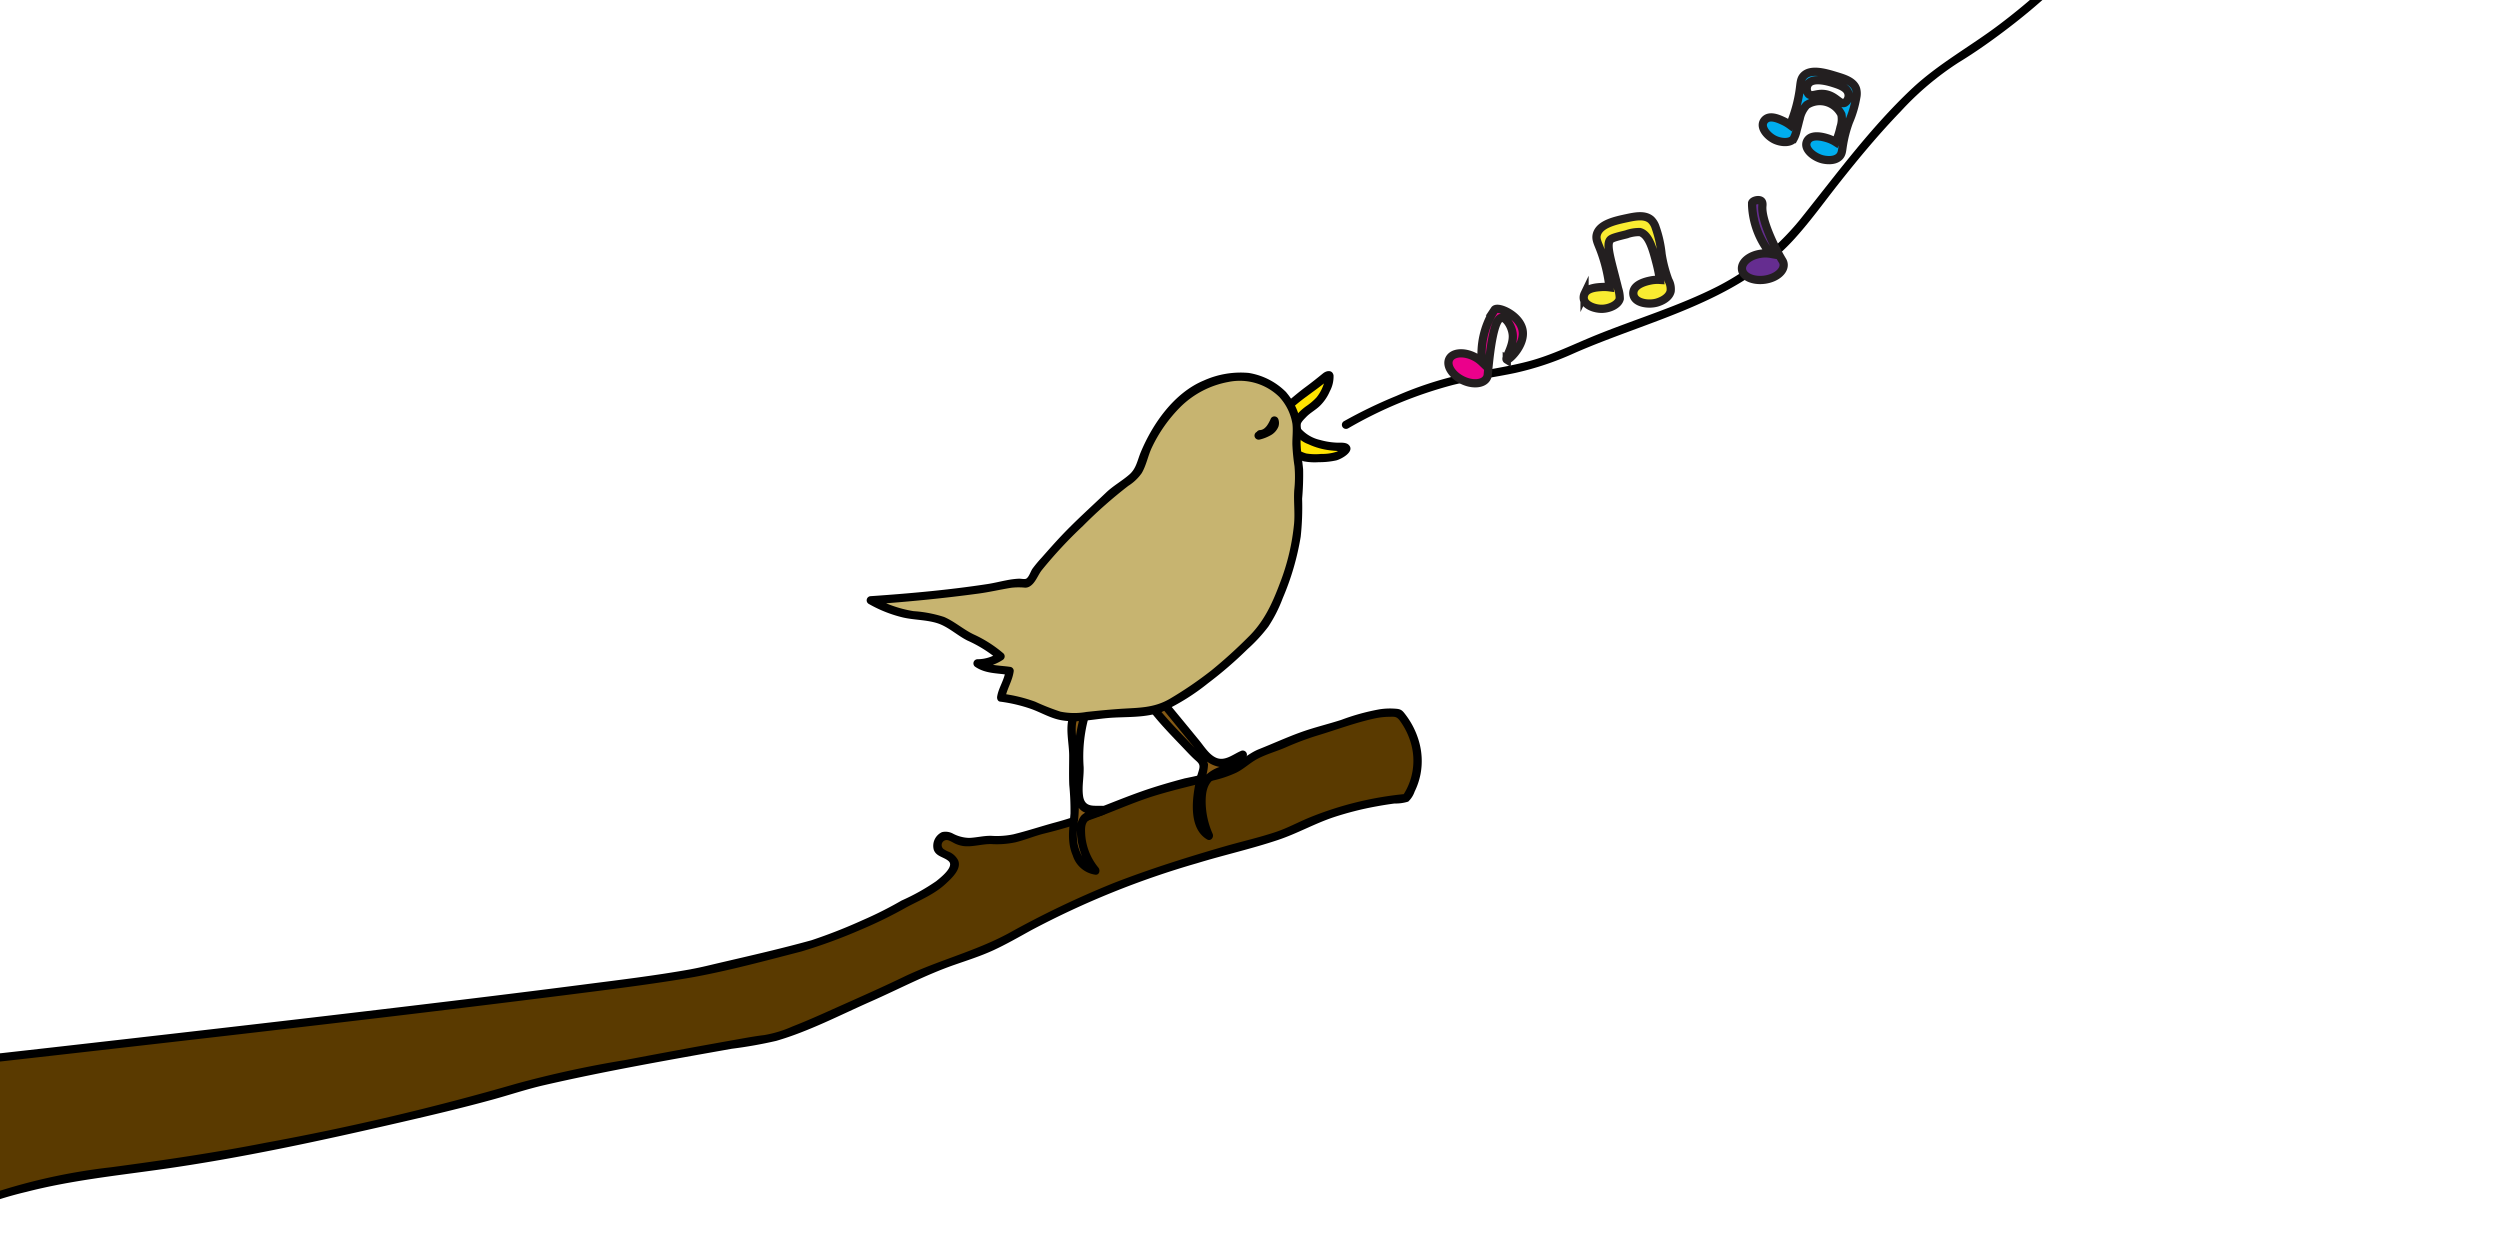 <?xml version="1.0" encoding="UTF-8"?> <svg xmlns="http://www.w3.org/2000/svg" viewBox="0 0 375 185"><path d="M202.213,64.255A63.61,63.61,0,0,1,218,57.726c3.087-.748,6.255-1.133,9.359-1.8A45.034,45.034,0,0,0,236.08,53c11.243-4.951,24.187-7.548,32.837-16.9,2.469-2.671,4.6-5.662,6.85-8.514,2.967-3.755,6.029-7.45,9.355-10.895A44.392,44.392,0,0,1,293.8,9.368c1.792-1.091,3.529-2.274,5.226-3.507C307.3-.146,315.149-7.536,319.9-16.7c.366-.7-.7-1.33-1.067-.623C314.466-8.9,307.415-2,299.908,3.678c-4.389,3.321-9.2,5.909-13.221,9.711-6.071,5.741-11.025,12.465-16.22,18.971a38.762,38.762,0,0,1-12.775,10.567c-5.81,2.967-12.152,4.865-18.192,7.3-3.414,1.378-6.7,3.044-10.277,3.98-3.436.9-6.961,1.356-10.434,2.075a53.558,53.558,0,0,0-9.3,3.092,71.133,71.133,0,0,0-7.9,3.811.618.618,0,0,0,.624,1.067Z"></path><path d="M228.36,49.407c-.515-2.177-3.574-3.466-4.13-2.984l-.015.014c-.067.1-.133.2-.2.3a12.263,12.263,0,0,0-1.724,7.584,4.721,4.721,0,0,0-1.2-.838c-1.559-.77-3.213-.605-3.694.369s.393,2.388,1.952,3.158,3.213.6,3.694-.369a1.3,1.3,0,0,0,.128-.523c.6-6.817,1.412-8.41,2.082-8.462.651-.051,1.567,1.318,1.664,2.585.132,1.715-1.216,3.505-.9,3.7a.071.071,0,0,0,.032.012C226.438,53.985,228.878,51.6,228.36,49.407Z" fill="#eb008b" stroke="#231f20" stroke-miterlimit="10" stroke-width="1.235"></path><path d="M276.409,21.93a18.723,18.723,0,0,1,.938-3.66,15.971,15.971,0,0,0,1.1-3.709,2.607,2.607,0,0,0-.043-1.248c-.389-1.093-1.7-1.514-2.911-1.882-1.6-.489-3.819-1.165-4.906-.095-.492.485-.478,1.061-.626,2.141a21.2,21.2,0,0,1-1.46,5.274,5.83,5.83,0,0,0-.978-.584c-.643-.3-1.848-.87-2.609-.336a1.207,1.207,0,0,0-.455.62c-.262.9.741,2,1.7,2.478.876.434,2.224.594,2.845-.057a4.51,4.51,0,0,0,.5-1.38c.29-1.018.3-1.217.451-1.7A4.146,4.146,0,0,1,271,15.756a3.6,3.6,0,0,1,5.212,1.427,3.774,3.774,0,0,1-.139,1.913,10.952,10.952,0,0,1-.721,2.219,5.144,5.144,0,0,0-1.252-.578c-.445-.136-2.113-.646-2.849.172a1.2,1.2,0,0,0-.3.657c-.111,1.007,1.214,2.017,2.385,2.324.161.042,1.774.444,2.591-.427C276.287,23.078,276.3,22.648,276.409,21.93Zm-5.13-7.83a1.293,1.293,0,0,1-.042-1.516c.751-1.077,3.27-.275,3.765-.117.874.278,2.076.661,2.262,1.578a1.3,1.3,0,0,1-.544,1.375c-.73.322-1.315-1.039-2.947-1.3C272.5,13.92,271.76,14.582,271.279,14.1Z" fill="#00adee" stroke="#231f20" stroke-miterlimit="10" stroke-width="1.235"></path><path d="M264.186,30.15c-.35-.3-1.27-.065-1.37.3l0,.019c0,.119,0,.239,0,.359a12.252,12.252,0,0,0,2.806,7.253,4.713,4.713,0,0,0-1.463-.025c-1.723.232-3,1.293-2.857,2.37s1.659,1.761,3.383,1.529,3-1.294,2.857-2.371a1.293,1.293,0,0,0-.186-.505c-.914-1.486-3.2-6-3-8.182C264.368,30.754,264.418,30.348,264.186,30.15Z" fill="#652d90" stroke="#231f20" stroke-miterlimit="10" stroke-width="1.235"></path><path d="M250.256,42.016a20.29,20.29,0,0,1-1.016-3.884,17.321,17.321,0,0,0-.892-4.012,2.8,2.8,0,0,0-.677-1.139c-.914-.818-2.326-.538-3.616-.264-1.71.364-4.079.868-4.522,2.419-.2.7.107,1.231.524,2.31a22.917,22.917,0,0,1,1.366,5.651,6.077,6.077,0,0,0-1.191-.043c-.74.047-2.129.135-2.55,1.021a1.282,1.282,0,0,0-.1.809c.22.968,1.7,1.483,2.817,1.436,1.021-.044,2.332-.584,2.566-1.507a4.9,4.9,0,0,0-.253-1.538c-.074-.316-.134-.557-.185-.752-.153-.581-.259-1.012-.27-1.056-.841-3.22-1.261-4.83-.741-5.475.236-.293.972-.476,2.444-.841a5.64,5.64,0,0,1,2.024-.342c1.381.384,1.953,2.588,2.513,4.744a20.466,20.466,0,0,1,.478,2.432,5.249,5.249,0,0,0-1.437.1c-.475.1-2.258.479-2.51,1.616a1.3,1.3,0,0,0,.062.765c.414.992,2.138,1.255,3.363.943.168-.043,1.844-.494,2.144-1.722A2.734,2.734,0,0,0,250.256,42.016Z" fill="#f9ec31" stroke="#231f20" stroke-miterlimit="10" stroke-width="1.235"></path><path d="M103.914,145.962c1.735-.314,17.84-4.122,19.309-4.735.843-.352,1.7-.755,2.555-1.115,2.651-1.12,5.748-2.069,8.184-3.587,2.057-1.282,4.3-2.158,6.34-3.475.849-.548,3.188-2.758,2.929-3.579-.514-1.621-3.277-1.153-2.508-3.146.812-2.1,2.351-.124,3.95-.014a23.122,23.122,0,0,0,3.175-.311c1-.061,1.965.126,2.986,0,2.108-.257,4.018-1.236,6.1-1.671a50.408,50.408,0,0,0,6.033-1.792c3.615-1.247,7.088-2.932,10.827-4,2.131-.607,4.209-1.315,6.393-1.714a21.465,21.465,0,0,0,4.9-1.435c1.454-.667,2.421-1.857,3.928-2.417,1.539-.572,3.013-1.144,4.532-1.837,2.78-1.269,5.8-1.843,8.663-2.842.957-.334,1.866-.615,2.8-.857.636-.166,1.036-.273,1.538-.361a11.925,11.925,0,0,1,3.306-.1,11.043,11.043,0,0,1,2.1,3.5,10.119,10.119,0,0,1,.561,5.327,9.911,9.911,0,0,1-1.593,3.9,54.751,54.751,0,0,0-8.015,1.394c-5.828,1.468-9.752,3.858-11.629,4.375-12.753,3.516-25.687,7.23-37.333,13.762a47.806,47.806,0,0,1-8.8,4.17,70.478,70.478,0,0,0-8.435,3.26c-2.711,1.3-5.359,2.623-8.136,3.763-2.235.917-11.831,5.607-14.314,5.465,0,0-31.82,5.519-37.3,7.476s-40.695,10.173-56.934,11.934-24.848,5.674-24.848,5.674L-3.455,159S88.34,148.776,103.914,145.962Z" fill="#5a3a00"></path><path d="M104.079,146.557c5.413-1,10.794-2.458,16.122-3.834a79.2,79.2,0,0,0,8.9-3.262,66.346,66.346,0,0,0,6.94-3.406c2.014-1.062,4.177-1.946,5.854-3.526.853-.8,2.409-2.2,1.808-3.513a2.792,2.792,0,0,0-1.313-1.222,4.3,4.3,0,0,1-.857-.438.758.758,0,0,1,.449-1.35c.374-.023.993.414,1.345.561a4.409,4.409,0,0,0,1.26.351c1.366.143,2.739-.333,4.109-.305a13.487,13.487,0,0,0,3.63-.268c1.464-.358,2.859-.952,4.322-1.317a73.048,73.048,0,0,0,8.632-2.685c2.731-1.053,5.417-2.23,8.224-3.074s5.645-1.5,8.5-2.2a17.59,17.59,0,0,0,3.392-1.145c1.165-.557,2.082-1.487,3.215-2.091,1.322-.7,2.838-1.117,4.216-1.709a43.942,43.942,0,0,1,4.746-1.786c2.9-.867,5.807-1.98,8.77-2.6a10.621,10.621,0,0,1,1.988-.216c.875-.015,1.158-.085,1.668.61a10.771,10.771,0,0,1,1.555,3.075,9.425,9.425,0,0,1-1.168,8.185l.533-.306a51.038,51.038,0,0,0-14.681,3.62c-1.6.672-3.165,1.519-4.814,2.074-2.55.857-5.214,1.452-7.8,2.2-5.581,1.614-11.13,3.36-16.547,5.464a140.922,140.922,0,0,0-15.81,7.564c-5.024,2.708-10.592,4.058-15.728,6.534-3.72,1.793-7.5,3.443-11.265,5.131-1.78.8-3.566,1.583-5.385,2.289a17.794,17.794,0,0,1-4.246,1.3c-1.063.122-2.113.305-3.171.492q-8.88,1.571-17.738,3.26a159.688,159.688,0,0,0-16.249,3.531,384.864,384.864,0,0,1-37.623,8.867c-7.706,1.515-15.411,2.636-23.189,3.677a88.515,88.515,0,0,0-20.849,4.951c-.322.128-.646.258-.962.4l.93.533,1.2-19.218L-2.837,159l-.618.618q4.637-.516,9.27-1.041,11.394-1.284,22.787-2.594,14.388-1.655,28.772-3.358,13.619-1.619,27.226-3.331c6.075-.775,12.165-1.52,18.209-2.518q.636-.105,1.27-.219c.781-.14.45-1.331-.329-1.191-5.484.987-11.035,1.646-16.559,2.36-8.813,1.139-17.635,2.209-26.459,3.263q-14.485,1.731-28.978,3.395Q19.87,155.755,7.981,157.1q-3.832.433-7.664.863c-1.186.133-2.441.165-3.611.4-.052.011-.108.012-.161.018a.638.638,0,0,0-.617.618l-1.2,19.218-.172,2.765a.626.626,0,0,0,.93.534,55.129,55.129,0,0,1,8.47-2.735c6.626-1.705,13.357-2.416,20.112-3.367,12.1-1.7,24.1-4.316,36-7.062,4.616-1.065,9.233-2.155,13.8-3.409,2.6-.712,5.126-1.565,7.753-2.17,9.3-2.139,18.721-3.779,28.111-5.453a67.024,67.024,0,0,0,6.7-1.188c4.886-1.418,9.544-3.856,14.189-5.908,4.2-1.856,8.225-3.993,12.571-5.508,1.948-.678,3.9-1.3,5.777-2.16,1.95-.9,3.81-1.968,5.688-3.007a129.169,129.169,0,0,1,24.9-10.066c4.035-1.234,8.2-2.162,12.195-3.506,2.827-.95,5.451-2.441,8.29-3.391a47.542,47.542,0,0,1,6.372-1.619q1.371-.255,2.753-.439a6.473,6.473,0,0,0,2.064-.285,3.7,3.7,0,0,0,.963-1.5,10.438,10.438,0,0,0,.871-2.559,10.62,10.62,0,0,0-.245-5.062,12.07,12.07,0,0,0-1.984-3.916c-.389-.508-.589-.787-1.219-.873a10.324,10.324,0,0,0-2.68.062,33.014,33.014,0,0,0-5.755,1.589c-2.027.652-4.1,1.14-6.107,1.867-2.1.762-4.149,1.7-6.227,2.524-1.708.679-2.973,2.07-4.691,2.739a58.886,58.886,0,0,1-6.445,1.64c-2.187.581-4.386,1.217-6.519,1.97-4.278,1.509-8.393,3.428-12.787,4.611-2.136.575-4.26,1.29-6.406,1.814a12.2,12.2,0,0,1-3.3.224c-1.133-.028-2.2.27-3.324.312a5.506,5.506,0,0,1-2.473-.663,2.307,2.307,0,0,0-1.609-.2,2.265,2.265,0,0,0-1.227,2.649c.367,1.024,1.512,1.059,2.228,1.7.912.821-1.216,2.482-1.868,3.009a32.043,32.043,0,0,1-5.2,2.906,56.226,56.226,0,0,1-5.839,2.94,78.9,78.9,0,0,1-7.649,3.005c-4.519,1.255-9.1,2.3-13.67,3.363-1.433.334-2.867.7-4.314.965C102.969,145.511,103.3,146.7,104.079,146.557Z"></path><path d="M195.771,68.611a8.894,8.894,0,0,0,2.285.093c2.2-.052,2.918-.408,3.364-.789.279-.238.551-.567.469-.724-.065-.125-.437-.139-1.181-.168l-.07,0a11.93,11.93,0,0,1-3.09-.528c-.306-.1-3.134-1.095-3.155-2.59-.007-.531.343-.933.924-1.6a22.311,22.311,0,0,1,2.181-1.815,6.492,6.492,0,0,0,1.414-2.042c.341-.915.7-2.032.433-2.184-.163-.095-.5.218-.663.361-1.227,1.11-2.659,1.973-3.918,3.046-1.943,1.656-2.284,1.794-2.8,2.633a3.411,3.411,0,0,0-.688,2.252c.123.916.751,1.48,1.73,2.361A6.366,6.366,0,0,0,195.771,68.611Z" fill="#ffe400"></path><path d="M195.607,69.207a8.739,8.739,0,0,0,2.221.12,11.652,11.652,0,0,0,2.615-.268c.764-.194,2.876-1.348,1.854-2.339-.428-.414-1.272-.3-1.809-.324a10.8,10.8,0,0,1-2.468-.4,5.506,5.506,0,0,1-2.793-1.577c-.53-.7.206-1.35.686-1.855.632-.663,1.463-1.077,2.11-1.725a6.821,6.821,0,0,0,1.454-2.154,4.638,4.638,0,0,0,.553-2.389c-.18-.855-1.041-.724-1.579-.287-.849.691-1.692,1.369-2.575,2.018-.842.62-1.637,1.288-2.441,1.956a16.3,16.3,0,0,0-1.373,1.186c-1.072,1.114-1.852,2.882-1.112,4.363a7.751,7.751,0,0,0,2,2.158,6.848,6.848,0,0,0,2.654,1.52.618.618,0,0,0,.328-1.191,5.3,5.3,0,0,1-2.044-1.146,10.044,10.044,0,0,1-1.679-1.63c-.73-1.028-.057-2.389.724-3.2a26.58,26.58,0,0,1,3.111-2.611c.762-.577,1.548-1.122,2.3-1.717q.266-.21.522-.43c.076-.066.375-.25.4-.351l.055-.045-.5-.32c-.01.005-.018.167-.025.178a3.122,3.122,0,0,0-.155.6,6.27,6.27,0,0,1-1.152,2.253,8.738,8.738,0,0,1-1.594,1.353c-1.008.745-2.473,2.1-2.025,3.51a4.184,4.184,0,0,0,2.364,2.158,10.625,10.625,0,0,0,3.295.93c.319.039.64.069.961.086a3.683,3.683,0,0,0,.938.046c.022-.006.1.024.112.015.133.039.091-.038-.124-.232q-.091-.384-.23-.174a1.5,1.5,0,0,0-.236.221,2.019,2.019,0,0,1-.454.247,6.938,6.938,0,0,1-2.319.328,8.7,8.7,0,0,1-2.24-.066C195.162,67.832,194.833,69.023,195.607,69.207Z"></path><path d="M160.993,107.605c-.471,1.107,0,3.309,0,4.63,0,1.68-.018,3.361,0,5.04.015,1.516.292,3.015.21,4.527-.094,1.734-.571,3.245-.158,4.983.364,1.528,1.42,3.8,3.28,3.807a9.134,9.134,0,0,1-2.176-5.872c.006-.956.04-1.793.921-2.263.831-.444,1.668-.369,2.5-.952-1.382-.151-2.906.478-3.551-1.26-.424-1.143-.076-2.984-.076-4.252a33.261,33.261,0,0,1-.023-4.709,18.452,18.452,0,0,1,.765-3.843Z" fill="#845914"></path><path d="M160.4,107.44c-.63,1.809-.019,4.06-.024,5.94,0,1.448-.043,2.9.014,4.35a39.606,39.606,0,0,1,.183,4.287c-.151,2.216-.564,4.2.346,6.318a4.146,4.146,0,0,0,3.409,2.874c.592.039.737-.675.437-1.054a8.737,8.737,0,0,1-1.989-5.046c-.03-.742-.107-1.675.608-2.119.748-.464,1.721-.486,2.5-.952a.623.623,0,0,0-.312-1.151c-1.413-.105-2.865.364-3.117-1.529-.187-1.4.141-2.883.092-4.3a22.146,22.146,0,0,1,.735-7.454.621.621,0,0,0-.595-.782l-1.688.164c-.785.076-.793,1.312,0,1.235l1.688-.164-.6-.781a20.362,20.362,0,0,0-.867,5.145c-.058,1.455.16,2.9.072,4.359-.087,1.433-.408,3.265.591,4.477.934,1.134,2.4.769,3.685.865l-.312-1.151c-.966.579-2.3.536-3.092,1.413a3.357,3.357,0,0,0-.631,2.335,10.11,10.11,0,0,0,2.357,6.309l.437-1.055c-1.583-.1-2.379-2.018-2.684-3.353a10.37,10.37,0,0,1,.057-3.553,17.106,17.106,0,0,0,.071-3.3c-.167-2.285-.164-4.554-.16-6.844,0-1.63-.565-3.589-.021-5.153C161.85,107.016,160.657,106.693,160.4,107.44Z"></path><path d="M173.294,106.658c1.76,2.215,3.905,4.279,5.836,6.362.383.412,1.25.994,1.427,1.524.191.571-.19,1.153-.326,1.706a16.285,16.285,0,0,0-.628,4.661c.085,1.639.146,3.6,1.753,4.46-1-2.163-1.661-5.766-.551-8.041,1.011-2.074,5.37-1.782,5.619-4.139-1.072.415-2.039,1.323-3.374,1.25-1.37-.074-2.194-1.2-3.35-2.618-1.355-1.657-2.829-3.45-5.014-6.1Z" fill="#845914"></path><path d="M172.858,107.1c1.355,1.687,2.859,3.24,4.356,4.8.676.7,1.327,1.432,2.052,2.085.488.439.791.658.606,1.4-.118.471-.294.924-.4,1.4-.619,2.708-1.307,7.4,1.575,9.12.575.344,1.081-.316.845-.845a11.983,11.983,0,0,1-1.042-4.718c-.012-1.368.175-2.881,1.452-3.62,1.591-.92,4.375-1.143,4.72-3.366a.627.627,0,0,0-.907-.7c-1.148.485-2.378,1.577-3.689,1.008-1.057-.458-1.812-1.7-2.513-2.558q-2.385-2.916-4.787-5.819a.62.62,0,0,0-.749-.1l-1.391.933c-.658.44-.04,1.511.623,1.067l1.392-.933-.749-.1c1.915,2.32,3.793,4.676,5.734,6.974a4.517,4.517,0,0,0,2.941,1.909c1.443.126,2.554-.79,3.811-1.322l-.907-.7c-.187,1.2-1.609,1.554-2.587,1.934a5.635,5.635,0,0,0-2.783,1.749c-1.7,2.469-.749,6.473.364,8.973l.845-.845c-1.472-.88-1.465-2.946-1.456-4.472a14.971,14.971,0,0,1,.45-3.254,7.43,7.43,0,0,0,.543-2.446,2.848,2.848,0,0,0-1.171-1.652c-.693-.616-1.3-1.323-1.945-1.992-1.5-1.561-3-3.113-4.357-4.8C173.233,105.6,172.364,106.481,172.858,107.1Z"></path><path d="M192.444,59.222a9.605,9.605,0,0,0-4.853-2.612,11.673,11.673,0,0,0-5.57.634c-4.152.987-8.065,5.893-9.778,9.565a18.875,18.875,0,0,0-1.136,2.862,3.531,3.531,0,0,1-1.544,2.184c-.816.689-1.788,1.2-2.577,1.886-1.1.95-2.029,2.087-3.134,3.038a59.721,59.721,0,0,0-6.036,6.037c-.841.96-1.735,1.9-2.5,2.916-.31.41-.565,1.191-.941,1.5-.7.581-.375.185-1.139.179a21.964,21.964,0,0,0-4.277.683c-.32.063-2.162.342-5.876.79-5.12.618-9.906.981-12.476,1.158a18.04,18.04,0,0,0,4.626,1.892c3.2.8,5.07.294,7.2,1.76a22.649,22.649,0,0,0,1.951,1.289c1.11.644,1.716.851,2.523,1.262a14.723,14.723,0,0,1,3.181,2.208,6.189,6.189,0,0,1-3.458,1.047c1.466,1.091,3.1.823,4.819,1.135-.078,1.381-1.119,2.6-1.269,4.013a21.135,21.135,0,0,1,5.98,1.623,10.983,10.983,0,0,0,4.837,1.33,15.8,15.8,0,0,0,1.688-.164c1.567-.171,4.27-.465,7.214-.605a16.225,16.225,0,0,0,2.588-.174,11.021,11.021,0,0,0,3.861-1.649,58.636,58.636,0,0,0,7.934-5.771c.53-.459,1.568-1.492,3.681-3.516a13.285,13.285,0,0,0,1.484-1.656,15.717,15.717,0,0,0,1.989-3.554,39.157,39.157,0,0,0,3.207-11.09c.407-3.379-.189-2.51.21-7.15.212-2.47-.334-2.532-.378-5.966a17.353,17.353,0,0,0-.047-3.135A8.661,8.661,0,0,0,192.444,59.222Z" fill="#c7b470"></path><path d="M192.881,58.785a10.215,10.215,0,0,0-5.565-2.844,13.444,13.444,0,0,0-6.727,1.129c-4.46,1.844-7.688,6.473-9.484,10.781-.5,1.212-.667,2.426-1.69,3.321-1.121.981-2.428,1.687-3.509,2.722-2.243,2.145-4.576,4.228-6.709,6.485-1.01,1.069-1.982,2.175-2.955,3.277a19.4,19.4,0,0,0-1.364,1.64c-.289.412-.519,1.253-.941,1.5-.224.132-.784-.005-1.122.007a12.465,12.465,0,0,0-1.875.245c-.907.171-1.8.4-2.713.544-5.833.9-11.735,1.426-17.621,1.833a.623.623,0,0,0-.312,1.151,19.4,19.4,0,0,0,5.2,2.057c1.659.373,3.426.333,5.053.832,1.67.513,3.033,1.859,4.592,2.627a19.633,19.633,0,0,1,4.5,2.8l.125-.971a5.665,5.665,0,0,1-3.146.963.623.623,0,0,0-.312,1.151c1.528,1.023,3.22.921,4.967,1.2l-.454-.6c-.159,1.354-1.029,2.5-1.246,3.849-.048.3.073.711.431.76a23.07,23.07,0,0,1,4.654,1.092c1.258.45,2.429,1.119,3.713,1.5,2.553.753,5.225.094,7.812-.131,2.759-.24,5.749.047,8.356-1.037a33.326,33.326,0,0,0,6.66-4.179,60.141,60.141,0,0,0,5.933-5.121,23.923,23.923,0,0,0,3.119-3.378,21.1,21.1,0,0,0,2.154-4.245,39.87,39.87,0,0,0,2.7-9.233,41.072,41.072,0,0,0,.213-5.7,40.982,40.982,0,0,0,.15-4.415c-.131-1.371-.365-2.7-.384-4.085a18.821,18.821,0,0,0-.069-3.3,9.477,9.477,0,0,0-2.139-4.226c-.508-.612-1.378.266-.874.874a7.808,7.808,0,0,1,1.859,3.89c.132,1.055-.035,2.166,0,3.23a29.885,29.885,0,0,0,.314,3.147,18.444,18.444,0,0,1-.04,3.624c-.1,1.655.116,3.3-.02,4.953a33.494,33.494,0,0,1-2.132,8.983c-1.155,3.074-2.406,5.813-4.805,8.131a71.7,71.7,0,0,1-5.434,4.92,57.539,57.539,0,0,1-6.206,4.245c-2.482,1.471-4.787,1.357-7.562,1.549-1.679.117-3.353.281-5.026.462a10.357,10.357,0,0,1-3.88-.046,35.43,35.43,0,0,1-3.785-1.491,22.8,22.8,0,0,0-4.946-1.2l.431.759c.236-1.463,1.116-2.693,1.291-4.177a.615.615,0,0,0-.454-.595c-1.609-.256-3.265-.132-4.672-1.074l-.311,1.151A6.859,6.859,0,0,0,150.4,98.99a.624.624,0,0,0,.125-.97,18.859,18.859,0,0,0-4.453-2.848c-1.566-.745-2.887-1.957-4.47-2.631a18.9,18.9,0,0,0-4.577-.87,18.213,18.213,0,0,1-6.1-2.159l-.312,1.151c5.4-.373,10.793-.9,16.161-1.625,1.664-.224,3.277-.609,4.932-.873a9.89,9.89,0,0,1,1.965-.023,1.229,1.229,0,0,0,.748-.157c.894-.5,1.256-1.723,1.867-2.483a66.476,66.476,0,0,1,6.16-6.618,69.431,69.431,0,0,1,6.8-6.006,7.022,7.022,0,0,0,2.006-1.9c.695-1.163.945-2.627,1.532-3.861a21.921,21.921,0,0,1,4.278-6.075,13.721,13.721,0,0,1,7.19-3.747,8.481,8.481,0,0,1,7.762,2.361C192.578,60.212,193.453,59.34,192.881,58.785Z"></path><path d="M189,65.741a2.547,2.547,0,0,0,1.755-.838,5.322,5.322,0,0,0,.938-1.518l-1.129-.147a1.523,1.523,0,0,1,.044.164c0,.013,0,.027.008.04.016.072-.015-.159-.012-.086,0,.03,0,.06.006.09s0,.051,0,.076a.35.35,0,1,0,.013-.066,1.277,1.277,0,0,0-.035.154c-.007.022-.03.058-.028.08,0-.031.07-.154.024-.059a1.463,1.463,0,0,1-.079.139c-.014.021-.029.04-.043.061s.106-.126.035-.045c-.04.046-.079.091-.123.134s-.077.073-.117.107c-.021.018-.043.034-.063.052-.046.04.077-.066.071-.054s-.034.025-.045.032a3.116,3.116,0,0,1-.309.2c-.108.062-.22.118-.334.171l-.079.035-.039.017c-.06.027.093-.042.081-.034a.856.856,0,0,1-.172.068,6.189,6.189,0,0,1-.74.226.624.624,0,0,0-.432.76.631.631,0,0,0,.76.432,6.139,6.139,0,0,0,1.554-.594,2.616,2.616,0,0,0,1.25-1.34,1.7,1.7,0,0,0,0-1.087.625.625,0,0,0-.514-.442.6.6,0,0,0-.615.3,6.986,6.986,0,0,1-.336.684c-.065.116-.136.229-.211.338l-.057.081c-.015.02-.077.1-.011.016s-.008.009-.023.027l-.063.073a2.542,2.542,0,0,1-.261.258c-.037.031-.127.081.027-.018-.026.017-.05.037-.076.055-.047.032-.095.062-.145.091s-.1.048-.153.077c.154-.09.081-.034.031-.016-.03.011-.06.021-.091.03-.062.019-.125.031-.188.045-.1.022.127-.012.05-.006-.04,0-.079.007-.119.009a.618.618,0,0,0,0,1.235Z"></path></svg> 
